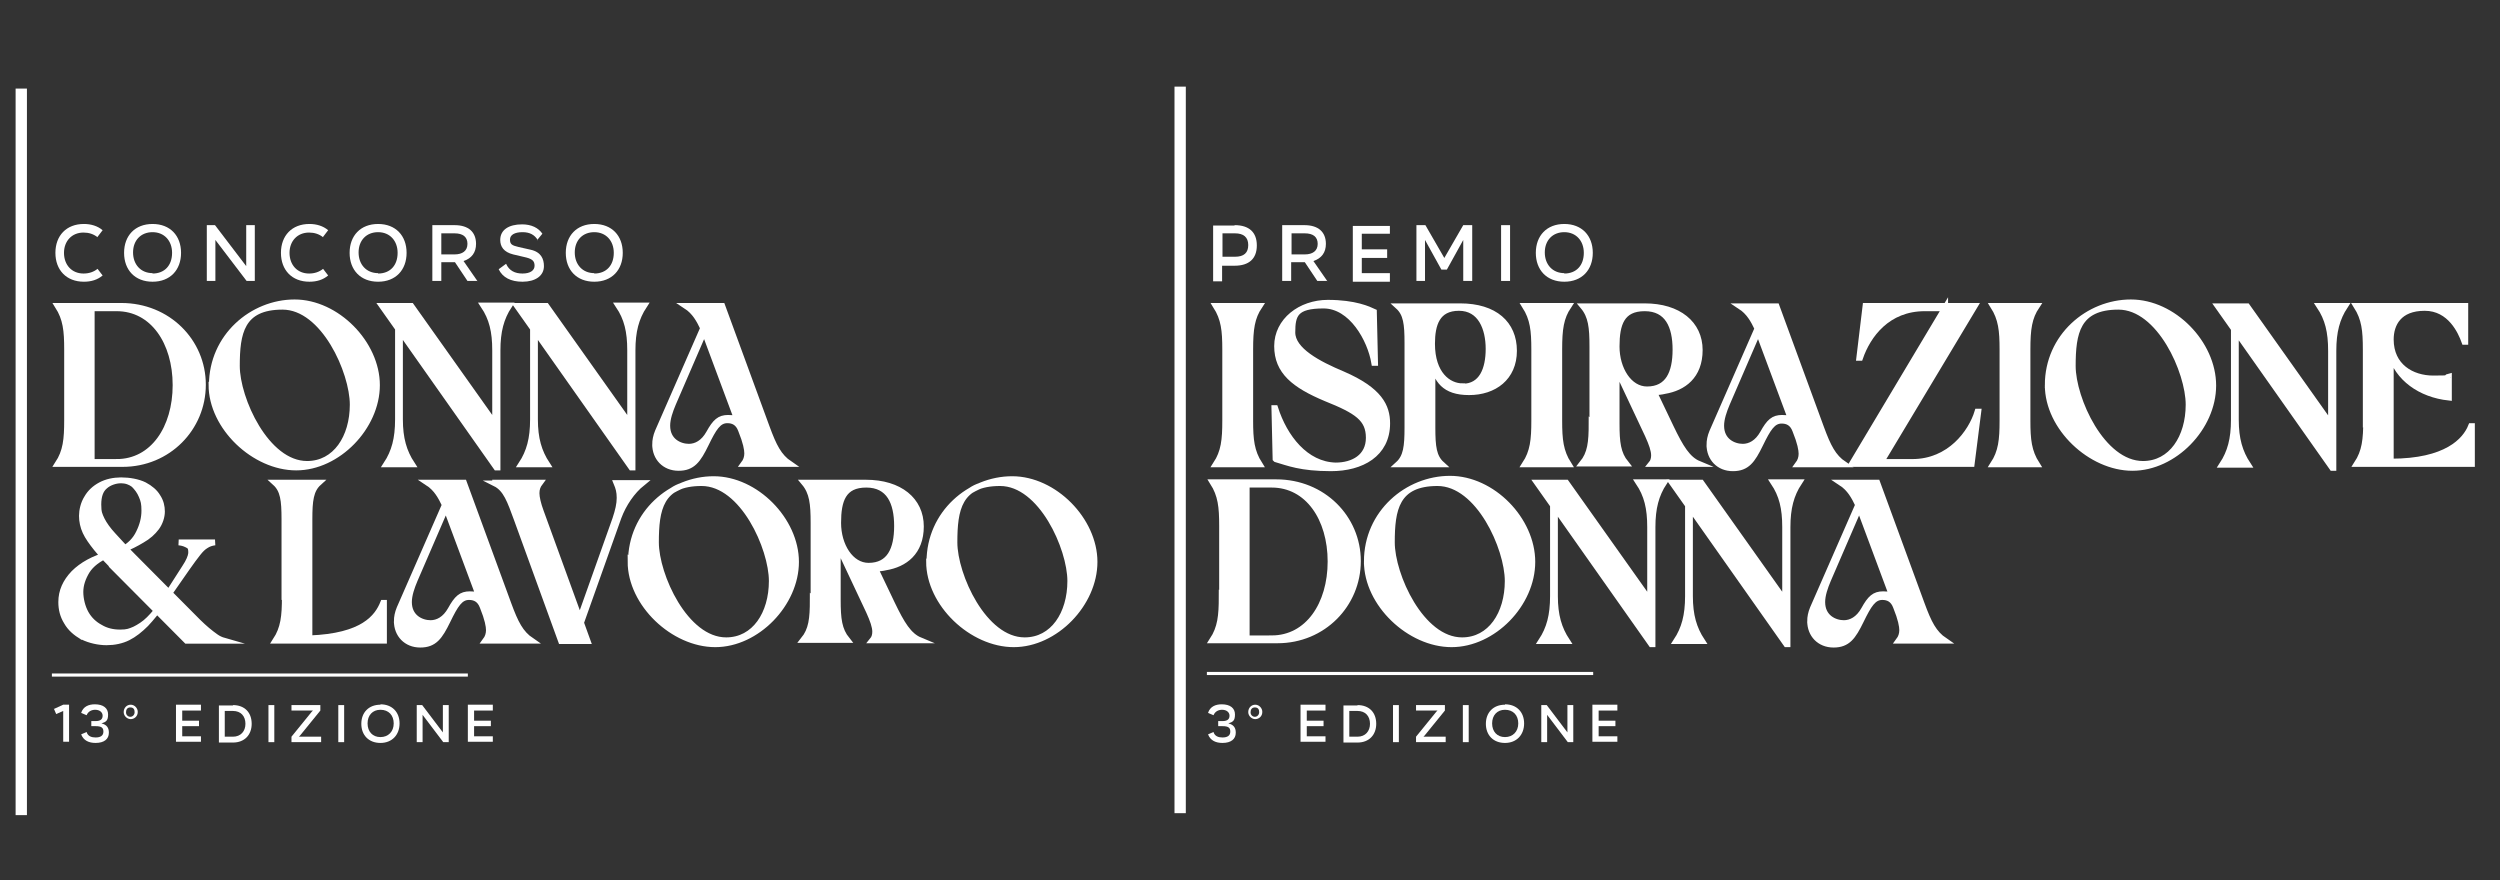 <?xml version="1.0" encoding="UTF-8"?>
<svg id="Livello_1" xmlns="http://www.w3.org/2000/svg" version="1.1" viewBox="0 0 640.7 225.6">
  <rect x="0" y="0" width="640.7" height="225.6" fill="#333333" stroke="none"/>
  <!-- Generator: Adobe Illustrator 29.4.0, SVG Export Plug-In . SVG Version: 2.1.0 Build 152)  -->
  <defs>
    <style>
      .st0, .st1, .st2 {
        stroke: #fff;
        stroke-miterlimit: 10;
      }

      .st0, .st3 {
        fill: #fff;
      }

      .st0, .st2 {
        stroke-width: 1.5px;
      }

      .st4 {
        isolation: isolate;
      }

      .st1 {
        stroke-width: .8px;
      }

      .st1, .st2 {
        fill: none;
      }
    </style>
  </defs>
  <g>
    <path class="st0" d="M17.2,107.8v-18.2c0-4.9-.3-7.9-2.4-11.2h16.3c11.9,0,20.9,9.1,20.9,20.2s-8.9,20.3-20.6,20.3H14.8c2.1-3.2,2.4-6.3,2.4-11.2h0ZM29.9,118.4c9.3,0,15.1-8.7,15.1-19.7s-5.8-19.7-15.1-19.7h-6.4v39.4h6.4Z"/>
    <path class="st0" d="M54.3,98.7c0-12.5,10.4-21.2,21.2-21.2s21.1,10.5,21.1,21.2-10,21.1-20.7,21.1-21.7-10.3-21.7-21.2h.1ZM78.7,118.9c7.3,0,11.7-6.8,11.7-15.2s-7.4-25.1-18-25.1-11.7,6.8-11.7,15.2,7.5,25.1,18,25.1Z"/>
    <path class="st0" d="M102.5,85v22.5c0,4.9,1,8.3,3.1,11.5h-6.6c2.1-3.2,3-6.6,3-11.5v-23.3l-4.1-5.8h7.5l21.5,30.3v-18.9c0-4.9-.8-8.2-3-11.5h6.6c-2.1,3.2-3,6.6-3,11.5v30h-.3l-24.6-34.9h0Z"/>
    <path class="st0" d="M137.1,85v22.5c0,4.9,1,8.3,3.1,11.5h-6.6c2.1-3.2,3-6.6,3-11.5v-23.3l-4.1-5.8h7.5l21.5,30.3v-18.9c0-4.9-.8-8.2-3-11.5h6.6c-2.1,3.2-3,6.6-3,11.5v30h-.3l-24.6-34.9h0Z"/>
    <path class="st0" d="M167.9,113.9c0-1,.2-2.1.7-3.3l11.6-26.5c-1-2.1-2.1-4.2-4.4-5.7h9.3l11.4,31.1c1.8,4.9,3.1,7.5,5.9,9.4h-11.8c.6-.8.9-1.7.9-2.7s-.3-2.8-1.6-6c-.7-1.9-2-2.5-3.5-2.5-2.3,0-3.5,2-5.5,6.1s-3.4,6.1-7,6.1-6-2.6-6-6h0ZM176.5,114.5c1.9,0,3.8-1,5.2-3.5,1.6-2.9,2.7-3.9,4.9-3.9s1.9.3,2.5.9l-8.6-23.1-8,18.5c-.8,1.9-1.5,3.9-1.5,5.7,0,3.9,3.1,5.4,5.6,5.4h0Z"/>
    <path class="st0" d="M21.1,163.2c-1.7-1-3.1-2.2-4-3.8-1-1.6-1.4-3.3-1.4-5.1,0-2.8,1.1-5.2,3.2-7.4,2.1-2.1,5.1-3.8,8.9-4.8h0c-2.6,1.1-4.4,2.5-5.5,4.2-1.1,1.8-1.7,3.6-1.7,5.4s.5,3.9,1.4,5.5,2.2,2.8,3.7,3.6c1.5.9,3.2,1.3,5.1,1.3s2.5-.3,3.7-.8c1.2-.6,2.5-1.4,3.7-2.6,1.2-1.2,2.4-2.6,3.5-4.4l5.7-8.9c1-1.5,1.5-2.7,1.6-3.6,0-.9,0-1.6-.7-2s-1.4-.7-2.5-.8h9.3c-.9.1-1.7.4-2.3.8-.7.4-1.4,1.1-2.1,2s-1.7,2.2-2.8,3.8l-6.2,8.9c-1.4,2.1-2.9,3.9-4.3,5.4-1.5,1.5-3,2.7-4.6,3.5-1.6.8-3.5,1.2-5.5,1.2s-4.3-.5-6.1-1.4h-.1ZM29.7,145.9c-2.1-2.1-3.8-3.9-5-5.4s-2.2-2.9-2.8-4.2c-.6-1.3-.9-2.7-.9-4.1s.4-3.2,1.3-4.6c.8-1.4,2-2.5,3.5-3.3s3.3-1.2,5.3-1.2,4.3.4,5.9,1.2c1.5.8,2.7,1.8,3.4,3,.8,1.2,1.1,2.5,1.1,3.8s-.5,2.9-1.4,4.1c-.9,1.2-2.1,2.3-3.7,3.2-1.5.9-3.2,1.8-5.1,2.5h0c2-1.1,3.4-2.5,4.3-4.4.9-1.8,1.4-3.7,1.4-5.6s-.2-2.6-.7-3.8-1.2-2.1-2-2.9c-.9-.7-2-1.1-3.3-1.1s-3,.5-4.1,1.5c-1.2,1-1.7,2.6-1.7,4.7s.3,2.6.9,3.9c.6,1.2,1.6,2.6,2.9,4s2.9,3.2,4.9,5.2l16.9,17c.8.8,1.6,1.5,2.3,2.1s1.5,1.2,2.2,1.7,1.4.8,2.1,1h-9.6l-18.2-18.3h0Z"/>
    <path class="st0" d="M72.9,153v-19.9c0-4.9-.3-7.5-2.4-9.4h11.2c-2.1,1.9-2.4,4.6-2.4,9.4v30.5c13.8-.5,17.4-5.4,18.9-9.1h.2v9.7h-27.8c2.1-3.2,2.4-6.3,2.4-11.2h0Z"/>
    <path class="st0" d="M101.7,159.2c0-1,.2-2.1.7-3.3l11.6-26.5c-1-2.1-2.1-4.2-4.4-5.7h9.3l11.4,31.1c1.8,4.9,3.1,7.5,5.9,9.4h-11.8c.6-.8.9-1.7.9-2.7s-.3-2.8-1.6-6c-.7-1.9-2-2.5-3.5-2.5-2.3,0-3.5,2-5.5,6.1s-3.4,6.1-7,6.1-6-2.6-6-6h0ZM110.3,159.7c1.9,0,3.8-1,5.2-3.5,1.6-2.9,2.7-3.9,4.9-3.9s1.9.3,2.5.9l-8.6-23.1-8,18.5c-.8,1.9-1.5,3.9-1.5,5.7,0,3.9,3.1,5.4,5.6,5.4h0Z"/>
    <path class="st0" d="M126.9,123.9v-.2h11.5c-.6.8-.9,1.6-.9,2.7s.4,2.8,1.1,4.7l10,27.5,9.1-25.6c.7-2.1,1.1-3.8,1.1-5.4s-.3-2.6-.8-3.8h6.6c-2.6,2.1-4.8,5.3-6.1,8.8l-9.6,27,1.7,4.7h-6.8l-11.3-31.1c-1.8-4.9-2.8-7.9-5.6-9.3h0Z"/>
    <path class="st0" d="M161.7,144c0-12.5,10.4-21.2,21.2-21.2s21.1,10.5,21.1,21.2-10,21.1-20.7,21.1-21.7-10.3-21.7-21.2h0ZM186.1,164.1c7.3,0,11.7-6.8,11.7-15.2s-7.4-25.1-18-25.1-11.7,6.8-11.7,15.2,7.5,25.1,18,25.1h0Z"/>
    <path class="st0" d="M208.5,153.9v-19.9c0-4.9-.3-7.8-2.4-10.3h15.8c8.7,0,14.1,4.5,14.1,11.2s-4.2,9.7-9,10.5c-.8.2-1.7.3-2.7.3l4.3,9c2.5,5.2,4.3,8.2,7.2,9.4h-12.2c.5-.6.7-1.4.7-2.2,0-1.3-.6-3-1.6-5.2l-8-17v14c0,4.9.3,7.7,2.4,10.3h-11.2c2.1-2.6,2.4-5.4,2.4-10.3l.2.2ZM222.6,145c5.4,0,7.3-4.2,7.3-10.2s-2-10.6-7.9-10.6-7.2,4-7.2,9.8,3.2,11,7.8,11h0Z"/>
    <path class="st0" d="M238.2,144c0-12.5,10.4-21.2,21.2-21.2s21.1,10.5,21.1,21.2-10,21.1-20.7,21.1-21.7-10.3-21.7-21.2h.1ZM262.6,164.1c7.3,0,11.7-6.8,11.7-15.2s-7.4-25.1-18-25.1-11.7,6.8-11.7,15.2,7.5,25.1,18,25.1h0Z"/>
  </g>
  <path class="st3" d="M301,22.2h2.9v186.2h-2.9V22.2ZM4,22.7h2.9v186.2h-2.9V22.7Z"/>
  <g class="st4">
    <g class="st4">
      <path class="st3" d="M25,60.8c-1-.8-2.2-1.2-3.6-1.2h0c-3,0-5,2.2-5,5.2h0c0,3.1,2,5.3,5,5.3h0c1.4,0,2.6-.4,3.6-1.2l1.3,1.7c-1.3,1.1-2.9,1.6-4.8,1.6h0c-4.5,0-7.3-3-7.3-7.4h0c0-4.4,2.8-7.4,7.3-7.4h0c1.8,0,3.5.5,4.8,1.6l-1.3,1.7Z"/>
      <path class="st3" d="M39.1,57.4c4.5,0,7.3,3,7.3,7.4h0c0,4.4-2.8,7.4-7.3,7.4h0c-4.5,0-7.3-3-7.3-7.4h0c0-4.4,2.8-7.4,7.3-7.4h0ZM39.1,70.1c3.1,0,5-2.1,5-5.3h0c0-3.1-2-5.3-5-5.3h0c-3,0-5,2.1-5,5.2h0c0,3.1,2,5.3,5,5.3h0Z"/>
      <path class="st3" d="M63.1,57.7h2.2v14.3h-2.1l-8-10.5v10.5h-2.2v-14.3h2.1l8,10.5v-10.5Z"/>
      <path class="st3" d="M82.8,60.8c-1-.8-2.2-1.2-3.6-1.2h0c-3,0-5,2.2-5,5.2h0c0,3.1,2,5.3,5,5.3h0c1.4,0,2.6-.4,3.6-1.2l1.3,1.7c-1.3,1.1-2.9,1.6-4.8,1.6h0c-4.5,0-7.3-3-7.3-7.4h0c0-4.4,2.8-7.4,7.3-7.4h0c1.8,0,3.5.5,4.8,1.6l-1.3,1.7Z"/>
      <path class="st3" d="M96.9,57.4c4.5,0,7.3,3,7.3,7.4h0c0,4.4-2.8,7.4-7.3,7.4h0c-4.5,0-7.3-3-7.3-7.4h0c0-4.4,2.8-7.4,7.3-7.4h0ZM96.9,70.1c3.1,0,5-2.1,5-5.3h0c0-3.1-2-5.3-5-5.3h0c-3,0-5,2.1-5,5.2h0c0,3.1,2,5.3,5,5.3h0Z"/>
      <path class="st3" d="M122.4,72h-2.6l-3.2-4.8h-3.5v4.8h-2.3v-14.3h5.7c3.6,0,5.5,1.8,5.5,4.8h0c0,2.2-1.1,3.7-3.2,4.4l3.6,5.2ZM113.1,59.8v5.4h3.4c2,0,3.3-.9,3.3-2.7h0c0-1.8-1.2-2.7-3.3-2.7h-3.4Z"/>
      <path class="st3" d="M137.8,61.5c-.8-1.3-2-2-3.9-2h0c-2,0-3.2.7-3.2,1.9s.5,1.5,2.2,1.9l3.1.7c2.7.6,3.4,2.4,3.4,4.2,0,2.5-2.2,4-5.5,4h0c-3,0-5.1-1.1-6.1-3.2l1.9-1.4c.8,1.8,2.3,2.5,4.2,2.5h0c2,0,3.1-.8,3.1-2s-.6-1.7-2.1-2.1l-3.4-.8c-2.4-.6-3.3-2-3.3-3.7,0-2.6,2.2-4,5.6-4h0c2.4,0,4.2.9,5.2,2.4l-1.4,1.7Z"/>
      <path class="st3" d="M152.3,57.4c4.5,0,7.3,3,7.3,7.4h0c0,4.4-2.8,7.4-7.3,7.4h0c-4.5,0-7.3-3-7.3-7.4h0c0-4.4,2.8-7.4,7.3-7.4h0ZM152.3,70.1c3.1,0,5-2.1,5-5.3h0c0-3.1-2-5.3-5-5.3h0c-3,0-5,2.1-5,5.2h0c0,3.1,2,5.3,5,5.3h0Z"/>
    </g>
  </g>
  <g class="st4">
    <g class="st4">
      <path class="st3" d="M13.8,181.7l2.4-1.1h1.5v9.5h-1.5v-7.9l-1.8.8-.6-1.4Z"/>
      <path class="st3" d="M27.9,187.8c0,1.6-1.2,2.6-3.4,2.6h0c-1.7,0-3.1-.6-3.7-2.2l1.4-.6c.3,1.1,1.3,1.4,2.3,1.4h0c1.3,0,2-.5,2-1.5s-.5-1.4-2-1.4h-1.1v-1.3h1.1c1.4,0,1.8-.6,1.8-1.4s-.7-1.5-1.9-1.5h0c-.9,0-1.8.4-2.2,1.4l-1.4-.6c.5-1.6,1.9-2.2,3.5-2.2h0c2.2,0,3.4,1,3.4,2.6s-.5,1.9-1.7,2.3c1.4.3,1.9,1.2,1.9,2.3Z"/>
    </g>
    <g class="st4">
      <path class="st3" d="M35.3,182.5c0,1.1-.9,1.8-1.8,1.8s-1.8-.8-1.8-1.8c0-1.1.8-1.9,1.8-1.9s1.8.9,1.8,1.8ZM32.3,182.6c0,.6.5,1.1,1.1,1.1s1.1-.5,1.1-1.2-.3-1.2-1.1-1.2-1.1.6-1.1,1.2Z"/>
    </g>
    <g class="st4">
      <path class="st3" d="M51.5,180.7v1.4h-4.8v2.6h4.3v1.4h-4.3v2.6h4.8v1.4h-6.4v-9.5h6.4Z"/>
      <path class="st3" d="M59.7,180.7c3,0,4.8,1.9,4.8,4.8h0c0,2.8-1.8,4.8-4.8,4.8h-3.6v-9.5h3.6ZM57.6,188.8h2.1c2,0,3.2-1.4,3.2-3.3h0c0-2-1.2-3.3-3.2-3.3h-2.1v6.6Z"/>
      <path class="st3" d="M68.8,190.2v-9.5h1.5v9.5h-1.5Z"/>
      <path class="st3" d="M76.7,188.8h5.6v1.4h-7.6v-1.4l5.2-6.4.3-.3h-5.5v-1.4h7.4v1.4l-5.2,6.4-.3.3Z"/>
      <path class="st3" d="M86.7,190.2v-9.5h1.5v9.5h-1.5Z"/>
      <path class="st3" d="M97.5,180.5c3,0,4.9,2,4.9,4.9h0c0,2.9-1.9,5-4.9,5h0c-3,0-4.9-2-4.9-4.9h0c0-2.9,1.9-4.9,4.9-4.9h0ZM97.5,188.9c2,0,3.4-1.4,3.4-3.5h0c0-2.1-1.3-3.5-3.4-3.5h0c-2,0-3.3,1.4-3.3,3.5h0c0,2.1,1.3,3.5,3.3,3.5h0Z"/>
      <path class="st3" d="M113.5,180.7h1.5v9.5h-1.4l-5.3-7v7h-1.5v-9.5h1.4l5.3,7v-7Z"/>
      <path class="st3" d="M126.3,180.7v1.4h-4.8v2.6h4.3v1.4h-4.3v2.6h4.8v1.4h-6.4v-9.5h6.4Z"/>
    </g>
  </g>
  <line class="st1" x1="13.3" y1="173" x2="119.9" y2="173"/>
  <g class="st4">
    <g class="st4">
      <path class="st3" d="M314,107.8v-18.2c0-4.9-.3-7.9-2.4-11.2h11.2c-2,3-2.4,5.9-2.4,11.2v18.2c0,4.9.3,7.9,2.4,11.2h-11.2c2.1-3.2,2.4-6.3,2.4-11.2Z"/>
      <path class="st3" d="M326.9,117.6l-.3-13h.2c2.4,7.5,7.8,14.5,15.5,14.7,4.5,0,8.5-2.2,8.5-7.1s-3-6.9-11-10.1c-8.1-3.4-12.5-6.9-12.5-13.4s6-11.1,13-11.1,10.5,1.7,11.8,2.3l.3,13.1h-.2c-1-6-5.8-14.7-13-14.7s-8,2.3-8,6.9,6.7,8.1,12.9,10.7c9.5,4.1,11.4,8.3,11.4,12.6,0,7.9-6.6,11.5-14.4,11.5s-11-1.4-14.1-2.3Z"/>
      <path class="st3" d="M360.7,109.6v-21.7c0-4.9-.3-7.5-2.4-9.4h15.9c8.9,0,13.8,4.5,13.8,11.4s-5.1,10.6-11.5,10.6-8.3-3.1-9.4-7.7v16.8c0,4.9.3,7.5,2.4,9.4h-11.2c2.1-1.9,2.4-4.6,2.4-9.4ZM374.8,99.1c5,0,6.7-4.5,6.7-9.7s-2-10.5-7.6-10.5-6.9,4.2-6.9,9.2c0,7.8,4.2,10.9,7.8,10.9Z"/>
      <path class="st3" d="M393.2,107.8v-18.2c0-4.9-.3-7.9-2.4-11.2h11.2c-2,3-2.4,5.9-2.4,11.2v18.2c0,4.9.3,7.9,2.4,11.2h-11.2c2.1-3.2,2.4-6.3,2.4-11.2Z"/>
      <path class="st3" d="M408.1,108.7v-19.9c0-4.9-.3-7.8-2.4-10.3h15.8c8.7,0,14.1,4.5,14.1,11.2s-4.2,9.7-9,10.5c-.8.2-1.7.3-2.7.3l4.3,9c2.5,5.2,4.3,8.2,7.2,9.4h-12.2c.5-.6.7-1.4.7-2.2,0-1.3-.6-3-1.6-5.2l-8-17v14c0,4.9.3,7.7,2.4,10.3h-11.2c2.1-2.6,2.4-5.4,2.4-10.3ZM422.1,99.8c5.4,0,7.3-4.2,7.3-10.2s-2-10.6-7.9-10.6-7.2,4-7.2,9.8,3.2,11,7.8,11Z"/>
      <path class="st3" d="M438.1,114c0-1,.2-2.1.7-3.3l11.6-26.5c-1-2.1-2.1-4.2-4.4-5.7h9.3l11.4,31.1c1.8,4.9,3.1,7.5,5.9,9.4h-11.8c.6-.8.9-1.7.9-2.7s-.3-2.8-1.6-6c-.7-1.9-2-2.5-3.5-2.5-2.3,0-3.5,2-5.5,6.1-2,4.1-3.4,6.1-7,6.1s-6-2.6-6-6ZM446.6,114.5c1.9,0,3.8-1,5.2-3.5,1.6-2.9,2.7-3.9,4.9-3.9s1.9.3,2.5.9l-8.6-23.1-8,18.5c-.8,1.9-1.5,3.9-1.5,5.7,0,3.9,3.1,5.4,5.6,5.4Z"/>
      <path class="st3" d="M498.5,79h-5.2c-9.6,0-14.6,6.9-16.6,12.7h-.2l1.6-13.3h28l-24,40h8c9.6,0,15.1-7.6,16.7-12.9h.2l-1.7,13.4h-30.7l23.9-40Z"/>
      <path class="st3" d="M513.2,107.8v-18.2c0-4.9-.3-7.9-2.4-11.2h11.2c-2,3-2.4,5.9-2.4,11.2v18.2c0,4.9.3,7.9,2.4,11.2h-11.2c2.1-3.2,2.4-6.3,2.4-11.2Z"/>
      <path class="st3" d="M524.8,98.7c0-12.5,10.4-21.2,21.3-21.2s21.1,10.5,21.1,21.3-10,21.1-20.7,21.1-21.7-10.3-21.7-21.2ZM549.2,118.9c7.3,0,11.7-6.8,11.7-15.2s-7.4-25.1-18-25.1-11.7,6.8-11.7,15.2,7.5,25.1,18,25.1Z"/>
      <path class="st3" d="M573,85.1v22.5c0,4.9,1,8.3,3.1,11.5h-6.6c2.1-3.2,3-6.6,3-11.5v-23.3c0,0-4.1-5.8-4.1-5.8h7.5l21.5,30.3v-18.9c0-4.9-.8-8.2-3-11.5h6.6c-2.1,3.2-3,6.6-3,11.5v30h-.3l-24.6-34.9Z"/>
      <path class="st3" d="M606.3,107.8v-18.2c0-4.9-.3-7.9-2.4-11.2h27.9v9.2h-.2c-.9-2.5-3.6-8.7-10.2-8.7s-8.7,4.1-8.7,8.1c0,6.9,5.4,10,10.9,10s2.7-.2,4-.5v5.4c-7.3-.8-13.2-5-14.9-11.3v27.7h.1c14.1,0,19-5.3,20.5-9.1h.2v9.7h-29.5c2.1-3.2,2.4-6.3,2.4-11.2Z"/>
    </g>
    <g class="st4">
      <path class="st2" d="M314,107.8v-18.2c0-4.9-.3-7.9-2.4-11.2h11.2c-2,3-2.4,5.9-2.4,11.2v18.2c0,4.9.3,7.9,2.4,11.2h-11.2c2.1-3.2,2.4-6.3,2.4-11.2Z"/>
      <path class="st2" d="M326.9,117.6l-.3-13h.2c2.4,7.5,7.8,14.5,15.5,14.7,4.5,0,8.5-2.2,8.5-7.1s-3-6.9-11-10.1c-8.1-3.4-12.5-6.9-12.5-13.4s6-11.1,13-11.1,10.5,1.7,11.8,2.3l.3,13.1h-.2c-1-6-5.8-14.7-13-14.7s-8,2.3-8,6.9,6.7,8.1,12.9,10.7c9.5,4.1,11.4,8.3,11.4,12.6,0,7.9-6.6,11.5-14.4,11.5s-11-1.4-14.1-2.3Z"/>
      <path class="st2" d="M360.7,109.6v-21.7c0-4.9-.3-7.5-2.4-9.4h15.9c8.9,0,13.8,4.5,13.8,11.4s-5.1,10.6-11.5,10.6-8.3-3.1-9.4-7.7v16.8c0,4.9.3,7.5,2.4,9.4h-11.2c2.1-1.9,2.4-4.6,2.4-9.4ZM374.8,99.1c5,0,6.7-4.5,6.7-9.7s-2-10.5-7.6-10.5-6.9,4.2-6.9,9.2c0,7.8,4.2,10.9,7.8,10.9Z"/>
      <path class="st2" d="M393.2,107.8v-18.2c0-4.9-.3-7.9-2.4-11.2h11.2c-2,3-2.4,5.9-2.4,11.2v18.2c0,4.9.3,7.9,2.4,11.2h-11.2c2.1-3.2,2.4-6.3,2.4-11.2Z"/>
      <path class="st2" d="M408.1,108.7v-19.9c0-4.9-.3-7.8-2.4-10.3h15.8c8.7,0,14.1,4.5,14.1,11.2s-4.2,9.7-9,10.5c-.8.2-1.7.3-2.7.3l4.3,9c2.5,5.2,4.3,8.2,7.2,9.4h-12.2c.5-.6.7-1.4.7-2.2,0-1.3-.6-3-1.6-5.2l-8-17v14c0,4.9.3,7.7,2.4,10.3h-11.2c2.1-2.6,2.4-5.4,2.4-10.3ZM422.1,99.8c5.4,0,7.3-4.2,7.3-10.2s-2-10.6-7.9-10.6-7.2,4-7.2,9.8,3.2,11,7.8,11Z"/>
      <path class="st2" d="M438.1,114c0-1,.2-2.1.7-3.3l11.6-26.5c-1-2.1-2.1-4.2-4.4-5.7h9.3l11.4,31.1c1.8,4.9,3.1,7.5,5.9,9.4h-11.8c.6-.8.9-1.7.9-2.7s-.3-2.8-1.6-6c-.7-1.9-2-2.5-3.5-2.5-2.3,0-3.5,2-5.5,6.1-2,4.1-3.4,6.1-7,6.1s-6-2.6-6-6ZM446.6,114.5c1.9,0,3.8-1,5.2-3.5,1.6-2.9,2.7-3.9,4.9-3.9s1.9.3,2.5.9l-8.6-23.1-8,18.5c-.8,1.9-1.5,3.9-1.5,5.7,0,3.9,3.1,5.4,5.6,5.4Z"/>
      <path class="st2" d="M498.5,79h-5.2c-9.6,0-14.6,6.9-16.6,12.7h-.2l1.6-13.3h28l-24,40h8c9.6,0,15.1-7.6,16.7-12.9h.2l-1.7,13.4h-30.7l23.9-40Z"/>
      <path class="st2" d="M513.2,107.8v-18.2c0-4.9-.3-7.9-2.4-11.2h11.2c-2,3-2.4,5.9-2.4,11.2v18.2c0,4.9.3,7.9,2.4,11.2h-11.2c2.1-3.2,2.4-6.3,2.4-11.2Z"/>
      <path class="st2" d="M524.8,98.7c0-12.5,10.4-21.2,21.3-21.2s21.1,10.5,21.1,21.3-10,21.1-20.7,21.1-21.7-10.3-21.7-21.2ZM549.2,118.9c7.3,0,11.7-6.8,11.7-15.2s-7.4-25.1-18-25.1-11.7,6.8-11.7,15.2,7.5,25.1,18,25.1Z"/>
      <path class="st2" d="M573,85.1v22.5c0,4.9,1,8.3,3.1,11.5h-6.6c2.1-3.2,3-6.6,3-11.5v-23.3c0,0-4.1-5.8-4.1-5.8h7.5l21.5,30.3v-18.9c0-4.9-.8-8.2-3-11.5h6.6c-2.1,3.2-3,6.6-3,11.5v30h-.3l-24.6-34.9Z"/>
      <path class="st2" d="M606.3,107.8v-18.2c0-4.9-.3-7.9-2.4-11.2h27.9v9.2h-.2c-.9-2.5-3.6-8.7-10.2-8.7s-8.7,4.1-8.7,8.1c0,6.9,5.4,10,10.9,10s2.7-.2,4-.5v5.4c-7.3-.8-13.2-5-14.9-11.3v27.7h.1c14.1,0,19-5.3,20.5-9.1h.2v9.7h-29.5c2.1-3.2,2.4-6.3,2.4-11.2Z"/>
    </g>
    <g class="st4">
      <path class="st3" d="M313.2,153v-18.2c0-4.9-.3-7.9-2.4-11.2h16.3c11.9,0,20.9,9.1,20.9,20.2s-8.9,20.3-20.6,20.3h-16.7c2.1-3.2,2.4-6.3,2.4-11.2ZM325.9,163.6c9.3,0,15.1-8.7,15.1-19.7,0-11-5.8-19.7-15.1-19.7h-6.4v39.4h6.4Z"/>
      <path class="st3" d="M350.3,143.9c0-12.5,10.4-21.2,21.3-21.2s21.1,10.5,21.1,21.3-10,21.1-20.7,21.1-21.7-10.3-21.7-21.2ZM374.7,164.1c7.3,0,11.7-6.8,11.7-15.2s-7.4-25.1-18-25.1-11.7,6.8-11.7,15.2,7.5,25.1,18,25.1Z"/>
      <path class="st3" d="M398.5,130.3v22.5c0,4.9,1,8.3,3.1,11.5h-6.6c2.1-3.2,3-6.6,3-11.5v-23.3c0,0-4.1-5.8-4.1-5.8h7.5l21.5,30.3v-18.9c0-4.9-.8-8.2-3-11.5h6.6c-2.1,3.2-3,6.6-3,11.5v30h-.3l-24.6-34.9Z"/>
      <path class="st3" d="M433.1,130.3v22.5c0,4.9,1,8.3,3.1,11.5h-6.6c2.1-3.2,3-6.6,3-11.5v-23.3c0,0-4.1-5.8-4.1-5.8h7.5l21.5,30.3v-18.9c0-4.9-.8-8.2-3-11.5h6.6c-2.1,3.2-3,6.6-3,11.5v30h-.3l-24.6-34.9Z"/>
      <path class="st3" d="M463.9,159.2c0-1,.2-2.1.7-3.3l11.6-26.5c-1-2.1-2.1-4.2-4.4-5.7h9.3l11.4,31.1c1.8,4.9,3.1,7.5,5.9,9.4h-11.8c.6-.8.9-1.7.9-2.7s-.3-2.8-1.6-6c-.7-1.9-2-2.5-3.5-2.5-2.3,0-3.5,2-5.5,6.1-2,4.1-3.4,6.1-7,6.1s-6-2.6-6-6ZM472.5,159.7c1.9,0,3.8-1,5.2-3.5,1.6-2.9,2.7-3.9,4.9-3.9s1.9.3,2.5.9l-8.6-23.1-8,18.5c-.8,1.9-1.5,3.9-1.5,5.7,0,3.9,3.1,5.4,5.6,5.4Z"/>
    </g>
    <g class="st4">
      <path class="st2" d="M313.2,153v-18.2c0-4.9-.3-7.9-2.4-11.2h16.3c11.9,0,20.9,9.1,20.9,20.2s-8.9,20.3-20.6,20.3h-16.7c2.1-3.2,2.4-6.3,2.4-11.2ZM325.9,163.6c9.3,0,15.1-8.7,15.1-19.7,0-11-5.8-19.7-15.1-19.7h-6.4v39.4h6.4Z"/>
      <path class="st2" d="M350.3,143.9c0-12.5,10.4-21.2,21.3-21.2s21.1,10.5,21.1,21.3-10,21.1-20.7,21.1-21.7-10.3-21.7-21.2ZM374.7,164.1c7.3,0,11.7-6.8,11.7-15.2s-7.4-25.1-18-25.1-11.7,6.8-11.7,15.2,7.5,25.1,18,25.1Z"/>
      <path class="st2" d="M398.5,130.3v22.5c0,4.9,1,8.3,3.1,11.5h-6.6c2.1-3.2,3-6.6,3-11.5v-23.3c0,0-4.1-5.8-4.1-5.8h7.5l21.5,30.3v-18.9c0-4.9-.8-8.2-3-11.5h6.6c-2.1,3.2-3,6.6-3,11.5v30h-.3l-24.6-34.9Z"/>
      <path class="st2" d="M433.1,130.3v22.5c0,4.9,1,8.3,3.1,11.5h-6.6c2.1-3.2,3-6.6,3-11.5v-23.3c0,0-4.1-5.8-4.1-5.8h7.5l21.5,30.3v-18.9c0-4.9-.8-8.2-3-11.5h6.6c-2.1,3.2-3,6.6-3,11.5v30h-.3l-24.6-34.9Z"/>
      <path class="st2" d="M463.9,159.2c0-1,.2-2.1.7-3.3l11.6-26.5c-1-2.1-2.1-4.2-4.4-5.7h9.3l11.4,31.1c1.8,4.9,3.1,7.5,5.9,9.4h-11.8c.6-.8.9-1.7.9-2.7s-.3-2.8-1.6-6c-.7-1.9-2-2.5-3.5-2.5-2.3,0-3.5,2-5.5,6.1-2,4.1-3.4,6.1-7,6.1s-6-2.6-6-6ZM472.5,159.7c1.9,0,3.8-1,5.2-3.5,1.6-2.9,2.7-3.9,4.9-3.9s1.9.3,2.5.9l-8.6-23.1-8,18.5c-.8,1.9-1.5,3.9-1.5,5.7,0,3.9,3.1,5.4,5.6,5.4Z"/>
    </g>
  </g>
  <g class="st4">
    <g class="st4">
      <path class="st3" d="M316.4,57.7c3.7,0,5.7,1.8,5.7,5.2h0c0,3.4-2,5.2-5.7,5.2h-3.2v4h-2.3v-14.3h5.5ZM319.9,62.8c0-2-1.2-3-3.4-3h-3.2v6h3.2c2.3,0,3.4-1,3.4-3h0Z"/>
      <path class="st3" d="M340.2,72h-2.6l-3.2-4.8h-3.5v4.8h-2.3v-14.3h5.7c3.6,0,5.5,1.8,5.5,4.8h0c0,2.2-1.1,3.7-3.2,4.4l3.6,5.2ZM331,59.8v5.4h3.4c2,0,3.3-.9,3.3-2.7h0c0-1.8-1.2-2.7-3.3-2.7h-3.4Z"/>
      <path class="st3" d="M356.2,57.7v2.2h-7.2v4h6.5v2.2h-6.5v3.9h7.2v2.2h-9.5v-14.3h9.5Z"/>
      <path class="st3" d="M370.1,66.2l4.9-8.5h2.3v14.3h-2.3v-10.5l-4.2,7.6h-1.4l-4.2-7.6v10.5h-2.2v-14.3h2.3l4.9,8.5Z"/>
      <path class="st3" d="M384.7,72v-14.3h2.3v14.3h-2.3Z"/>
      <path class="st3" d="M400.9,57.4c4.5,0,7.3,3,7.3,7.4h0c0,4.4-2.8,7.4-7.3,7.4h0c-4.5,0-7.3-3-7.3-7.4h0c0-4.4,2.8-7.4,7.3-7.4h0ZM400.9,70.1c3.1,0,5-2.1,5-5.3h0c0-3.1-2-5.3-5-5.3h0c-3,0-5,2.1-5,5.2h0c0,3.1,2,5.3,5,5.3h0Z"/>
    </g>
  </g>
  <g class="st4">
    <g class="st4">
      <path class="st3" d="M316.7,187.8c0,1.6-1.2,2.6-3.4,2.6h0c-1.7,0-3.1-.6-3.7-2.2l1.4-.6c.3,1.1,1.3,1.4,2.3,1.4h0c1.3,0,2-.5,2-1.5s-.5-1.4-2-1.4h-1.1v-1.3h1.1c1.4,0,1.8-.6,1.8-1.4s-.7-1.5-1.9-1.5h0c-.9,0-1.8.4-2.2,1.4l-1.4-.6c.5-1.6,1.9-2.2,3.5-2.2h0c2.2,0,3.4,1,3.4,2.6s-.5,1.9-1.7,2.3c1.4.3,1.9,1.2,1.9,2.3Z"/>
    </g>
    <g class="st4">
      <path class="st3" d="M323.5,182.5c0,1.1-.9,1.8-1.8,1.8s-1.8-.8-1.8-1.8c0-1.1.8-1.9,1.8-1.9s1.8.9,1.8,1.8ZM320.5,182.6c0,.6.5,1.1,1.1,1.1s1.1-.5,1.1-1.2-.3-1.2-1.1-1.2-1.1.6-1.1,1.2Z"/>
    </g>
    <g class="st4">
      <path class="st3" d="M339.7,180.7v1.4h-4.8v2.6h4.3v1.4h-4.3v2.6h4.8v1.4h-6.4v-9.5h6.4Z"/>
      <path class="st3" d="M347.9,180.7c3,0,4.8,1.9,4.8,4.8h0c0,2.8-1.8,4.8-4.8,4.8h-3.6v-9.5h3.6ZM345.8,188.8h2.1c2,0,3.2-1.4,3.2-3.3h0c0-2-1.2-3.3-3.2-3.3h-2.1v6.6Z"/>
      <path class="st3" d="M357,190.2v-9.5h1.5v9.5h-1.5Z"/>
      <path class="st3" d="M364.9,188.8h5.6v1.4h-7.6v-1.4l5.2-6.4.3-.3h-5.5v-1.4h7.4v1.4l-5.2,6.4-.3.3Z"/>
      <path class="st3" d="M374.9,190.2v-9.5h1.5v9.5h-1.5Z"/>
      <path class="st3" d="M385.7,180.5c3,0,4.9,2,4.9,4.9h0c0,2.9-1.9,5-4.9,5h0c-3,0-4.9-2-4.9-4.9h0c0-2.9,1.9-4.9,4.9-4.9h0ZM385.7,188.9c2,0,3.4-1.4,3.4-3.5h0c0-2.1-1.3-3.5-3.4-3.5h0c-2,0-3.3,1.4-3.3,3.5h0c0,2.1,1.3,3.5,3.3,3.5h0Z"/>
      <path class="st3" d="M401.7,180.7h1.5v9.5h-1.4l-5.3-7v7h-1.5v-9.5h1.4l5.3,7v-7Z"/>
      <path class="st3" d="M414.5,180.7v1.4h-4.8v2.6h4.3v1.4h-4.3v2.6h4.8v1.4h-6.4v-9.5h6.4Z"/>
    </g>
  </g>
  <line class="st1" x1="309.3" y1="172.6" x2="408.3" y2="172.6"/>
</svg>